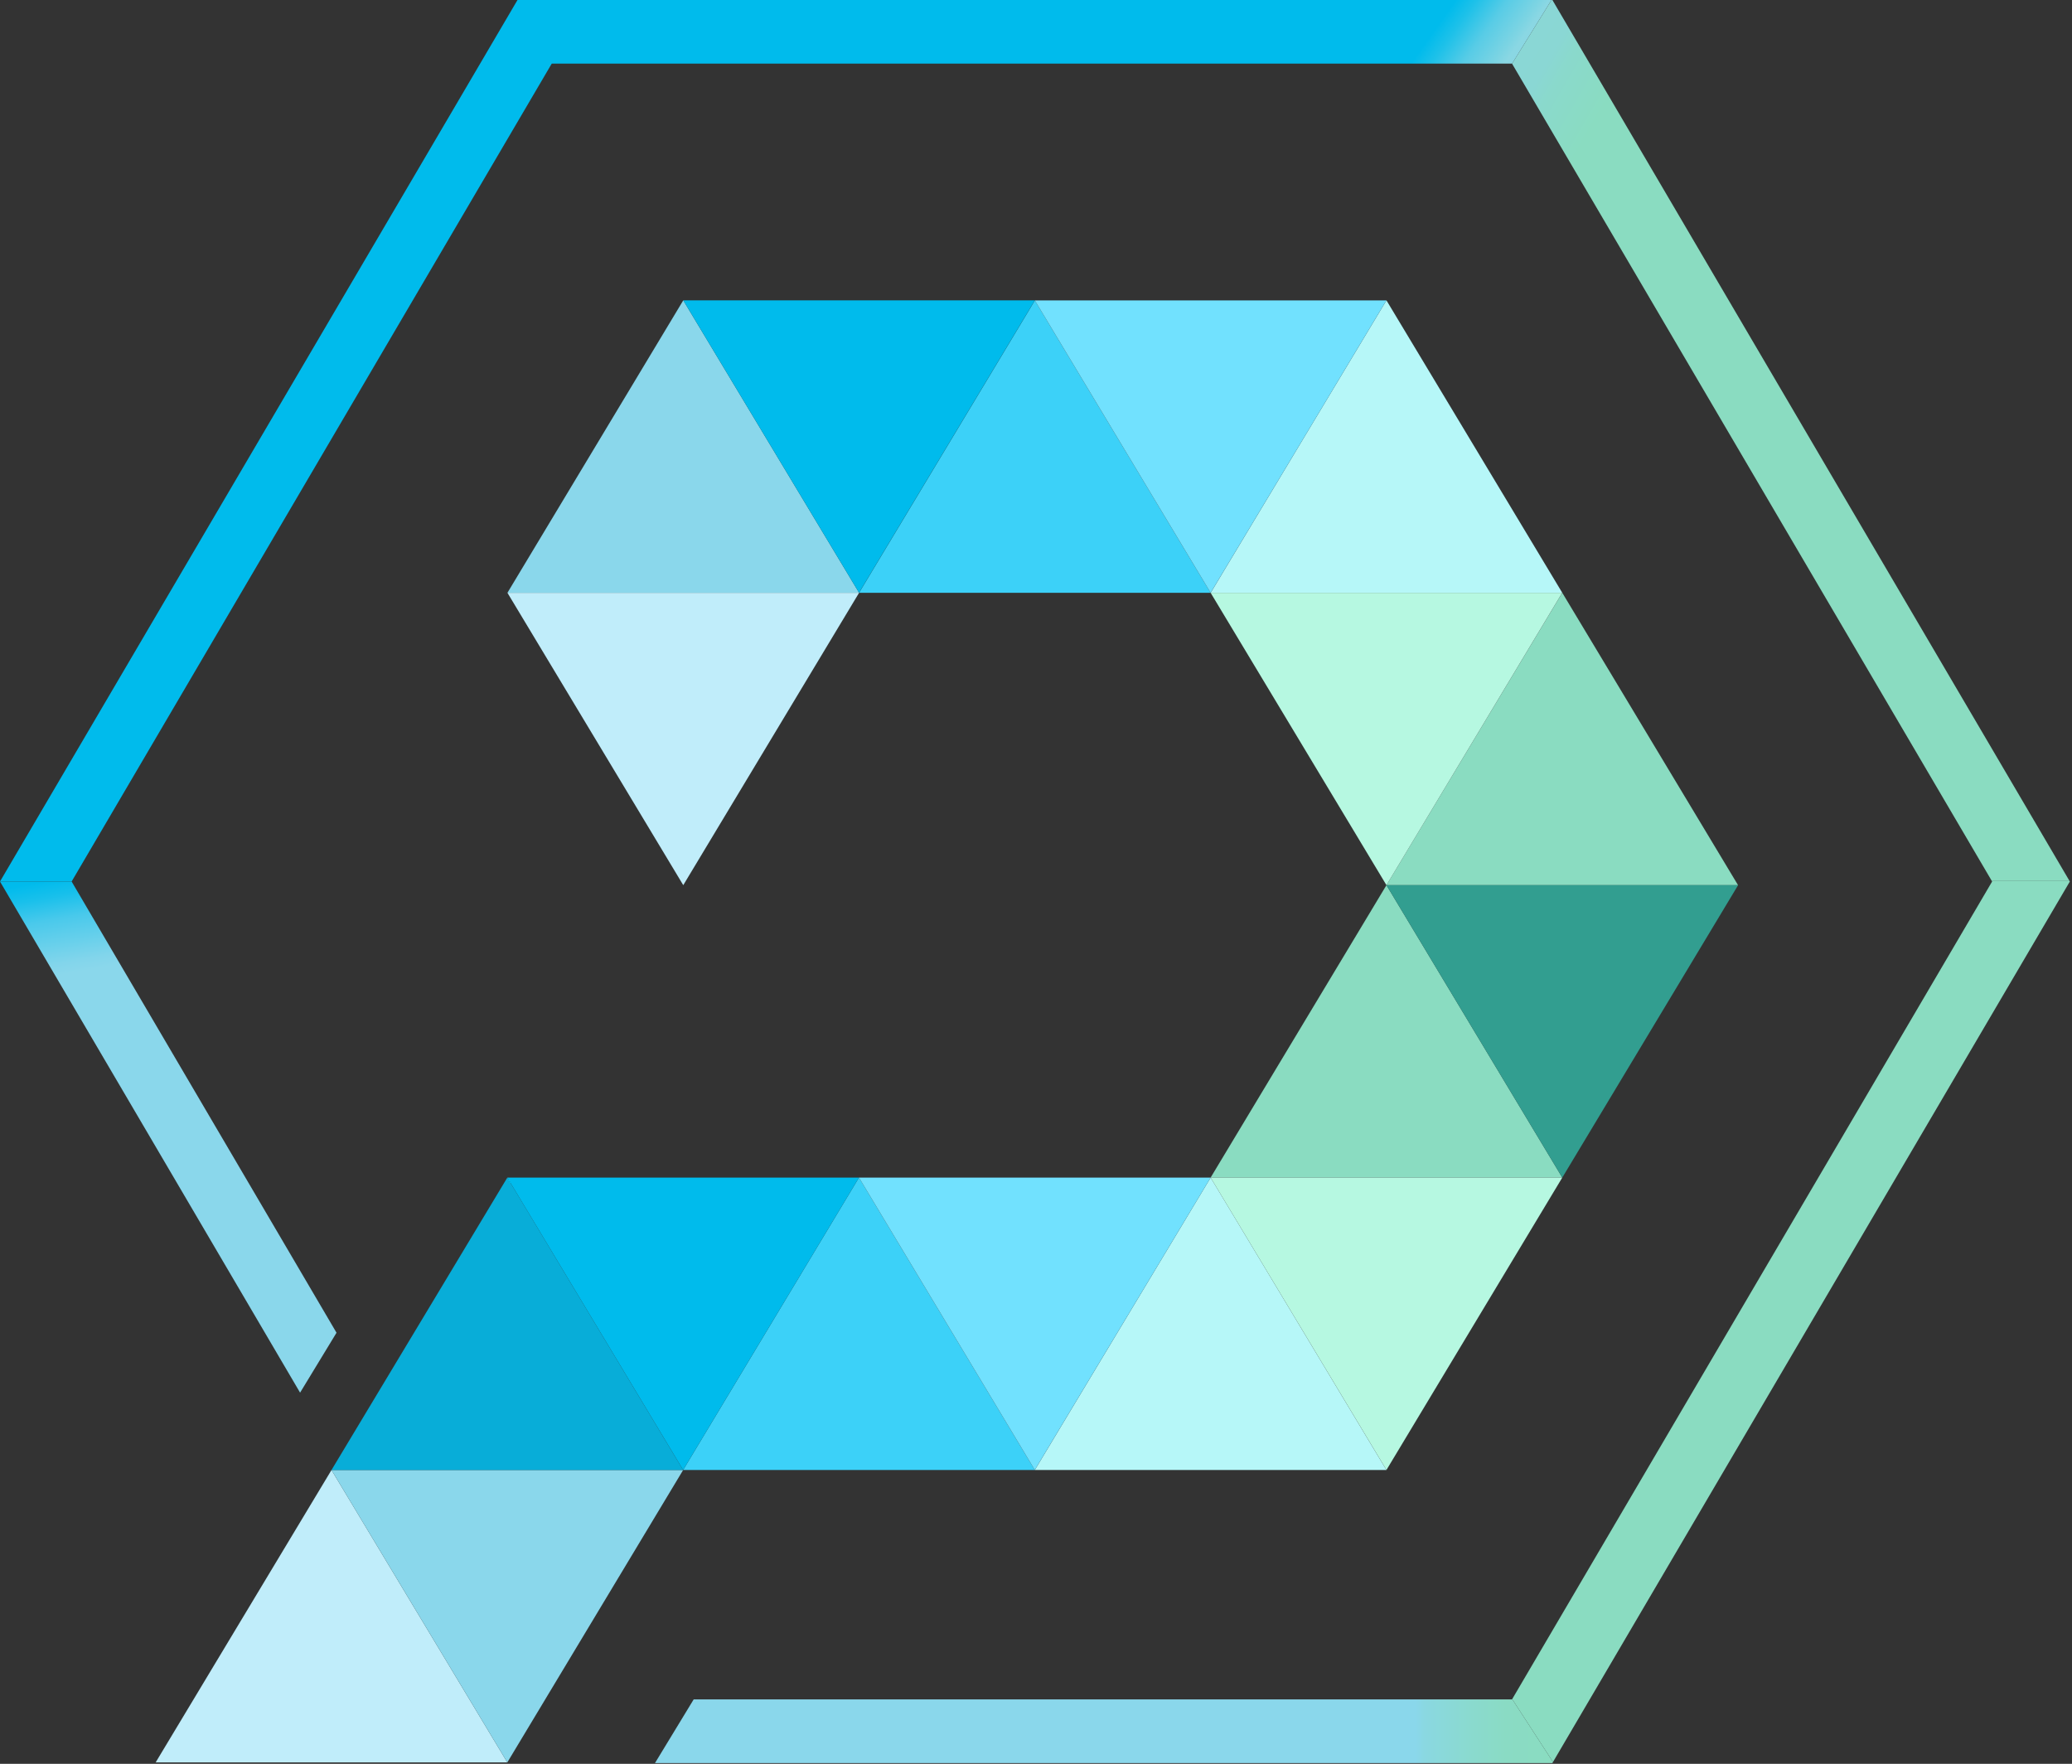 <svg width="900" height="766" viewBox="0 0 900 766" fill="none" xmlns="http://www.w3.org/2000/svg">
  <rect x="0" y="0" width="900" height="766" fill="#333333" stroke="none"/>
  <path d="M0 382.833L130.345 604.813L146.169 578.786L31.109 382.833H0Z" fill="url(#paint0_linear_2248_4805)"/>
  <path d="M656.761 738.033H301.304L284.504 765.665H674.306L674.563 765.207L656.837 737.905L656.761 738.033Z" fill="url(#paint1_linear_2248_4805)"/>
  <path d="M224.777 0L0 382.832H31.109L239.651 27.633H656.76L656.786 27.658L673.921 0H224.777Z" fill="url(#paint2_linear_2248_4805)"/>
  <path d="M674.305 0H673.921L656.786 27.658L865.177 382.603H898.931L674.305 0Z" fill="url(#paint3_linear_2248_4805)"/>
  <path d="M898.931 382.603H865.177L865.303 382.833L656.837 737.905L674.563 765.207L899.057 382.833L898.931 382.603Z" fill="url(#paint4_linear_2248_4805)"/>
  <path d="M67.613 765.385H220.359L143.986 638.411L67.613 765.385Z" fill="#C0EDFA"/>
  <path d="M143.986 638.411L220.359 765.385L296.731 638.411H143.986Z" fill="#8AD7EB"/>
  <path d="M220.359 511.412L143.986 638.411H296.731L220.359 511.412Z" fill="#08ADD8"/>
  <path d="M373.104 511.412L296.731 638.386V638.411H449.477V638.386L373.104 511.412Z" fill="#3CD1F8"/>
  <path d="M525.85 511.412L449.477 638.411H602.223L525.85 511.412Z" fill="#B6F7F8"/>
  <path d="M678.596 511.412L602.223 384.413L525.85 511.412H678.596Z" fill="#8ADCC1"/>
  <path d="M602.223 384.413H754.943L678.596 257.44L602.223 384.413Z" fill="#8ADCC1"/>
  <path d="M678.596 257.44L602.223 130.44L575.969 174.108L525.876 257.44H678.596Z" fill="#B6F7F8"/>
  <path d="M373.156 257.44H525.85L449.503 130.492L373.156 257.44Z" fill="#3CD1F8"/>
  <path d="M373.13 257.388L353.735 225.142L296.783 130.44L220.41 257.44H373.104L373.13 257.388Z" fill="#8AD7EB"/>
  <path d="M373.161 257.446L373.133 257.388L373.104 257.446H373.161Z" fill="#8AD7EB"/>
  <path d="M296.731 638.386L373.104 511.412H220.359L296.731 638.386Z" fill="#00BBEC"/>
  <path d="M296.731 638.411V638.386L220.359 511.412L296.731 638.411Z" fill="#00BBEC"/>
  <path d="M449.477 638.386L525.85 511.412H373.104L449.477 638.386Z" fill="#71E1FE"/>
  <path d="M602.223 638.386L678.596 511.412H525.85L602.223 638.386Z" fill="#B6F8E1"/>
  <path d="M754.968 384.413H754.943H602.223L678.596 511.412L754.968 384.413Z" fill="#329E90"/>
  <path d="M678.57 257.44H525.876H525.85L602.223 384.413L678.57 257.44Z" fill="#B6F8E1"/>
  <path d="M525.85 257.439L575.969 174.108L602.197 130.466H449.529L449.503 130.491L525.85 257.439Z" fill="#71E1FE"/>
  <path d="M525.876 257.44L575.969 174.108L525.85 257.44H525.876Z" fill="#71E1FE"/>
  <path d="M449.529 130.466V130.44H296.783L353.735 225.142L373.13 257.388L449.477 130.44L449.503 130.491L449.477 130.466H449.529Z" fill="#00BBEC"/>
  <path d="M373.13 257.388L373.156 257.44L449.503 130.491L449.477 130.44L373.13 257.388Z" fill="#00BBEC"/>
  <path d="M449.477 130.466L449.506 130.494L449.534 130.466H449.477Z" fill="#00BBEC"/>
  <path d="M220.41 257.44L296.783 384.413L373.156 257.44H373.104H220.41Z" fill="#C0EDFA"/>
  <defs>
    <linearGradient id="paint0_linear_2248_4805" x1="59.44" y1="368.418" x2="101.112" y2="606.581" gradientUnits="userSpaceOnUse">
      <stop stop-color="#00BBEC"/>
      <stop offset="0.03" stop-color="#00BBEC"/>
      <stop offset="0.06" stop-color="#19C0EB"/>
      <stop offset="0.1" stop-color="#49C9EB"/>
      <stop offset="0.15" stop-color="#6CD1EB"/>
      <stop offset="0.18" stop-color="#82D5EB"/>
      <stop offset="0.2" stop-color="#8AD7EB"/>
      <stop offset="1" stop-color="#8AD7EB"/>
    </linearGradient>
    <linearGradient id="paint1_linear_2248_4805" x1="282.448" y1="750.6" x2="673.561" y2="750.6" gradientUnits="userSpaceOnUse">
      <stop stop-color="#8AD7EB"/>
      <stop offset="0.85" stop-color="#8AD7EB"/>
      <stop offset="0.86" stop-color="#8AD8E1"/>
      <stop offset="0.91" stop-color="#8ADACF"/>
      <stop offset="0.95" stop-color="#8ADBC4"/>
      <stop offset="1" stop-color="#8ADCC1"/>
    </linearGradient>
    <linearGradient id="paint2_linear_2248_4805" x1="169.699" y1="71.642" x2="471.941" y2="284.912" gradientUnits="userSpaceOnUse">
      <stop stop-color="#00BBEC"/>
      <stop offset="0.13" stop-color="#00BBEC"/>
      <stop offset="0.24" stop-color="#00BBEC"/>
      <stop offset="0.31" stop-color="#00BBEC"/>
      <stop offset="0.91" stop-color="#00BBEC"/>
      <stop offset="0.93" stop-color="#1EC1E9"/>
      <stop offset="0.96" stop-color="#58CCE6"/>
      <stop offset="0.99" stop-color="#7CD4E3"/>
      <stop offset="1" stop-color="#8AD7E3"/>
    </linearGradient>
    <linearGradient id="paint3_linear_2248_4805" x1="612.476" y1="98.323" x2="948.577" y2="293.872" gradientUnits="userSpaceOnUse">
      <stop stop-color="#8AD7DC"/>
      <stop offset="0.01" stop-color="#8AD7D5"/>
      <stop offset="0.04" stop-color="#8AD7D4"/>
      <stop offset="0.06" stop-color="#8AD9CC"/>
      <stop offset="0.12" stop-color="#8ADCC1"/>
      <stop offset="1" stop-color="#8ADCC1"/>
    </linearGradient>
    <linearGradient id="paint4_linear_2248_4805" x1="659.902" y1="578.294" x2="902.772" y2="578.294" gradientUnits="userSpaceOnUse">
      <stop stop-color="#8ADCC1"/>
      <stop offset="1" stop-color="#8ADCC1"/>
    </linearGradient>
  </defs>
</svg>